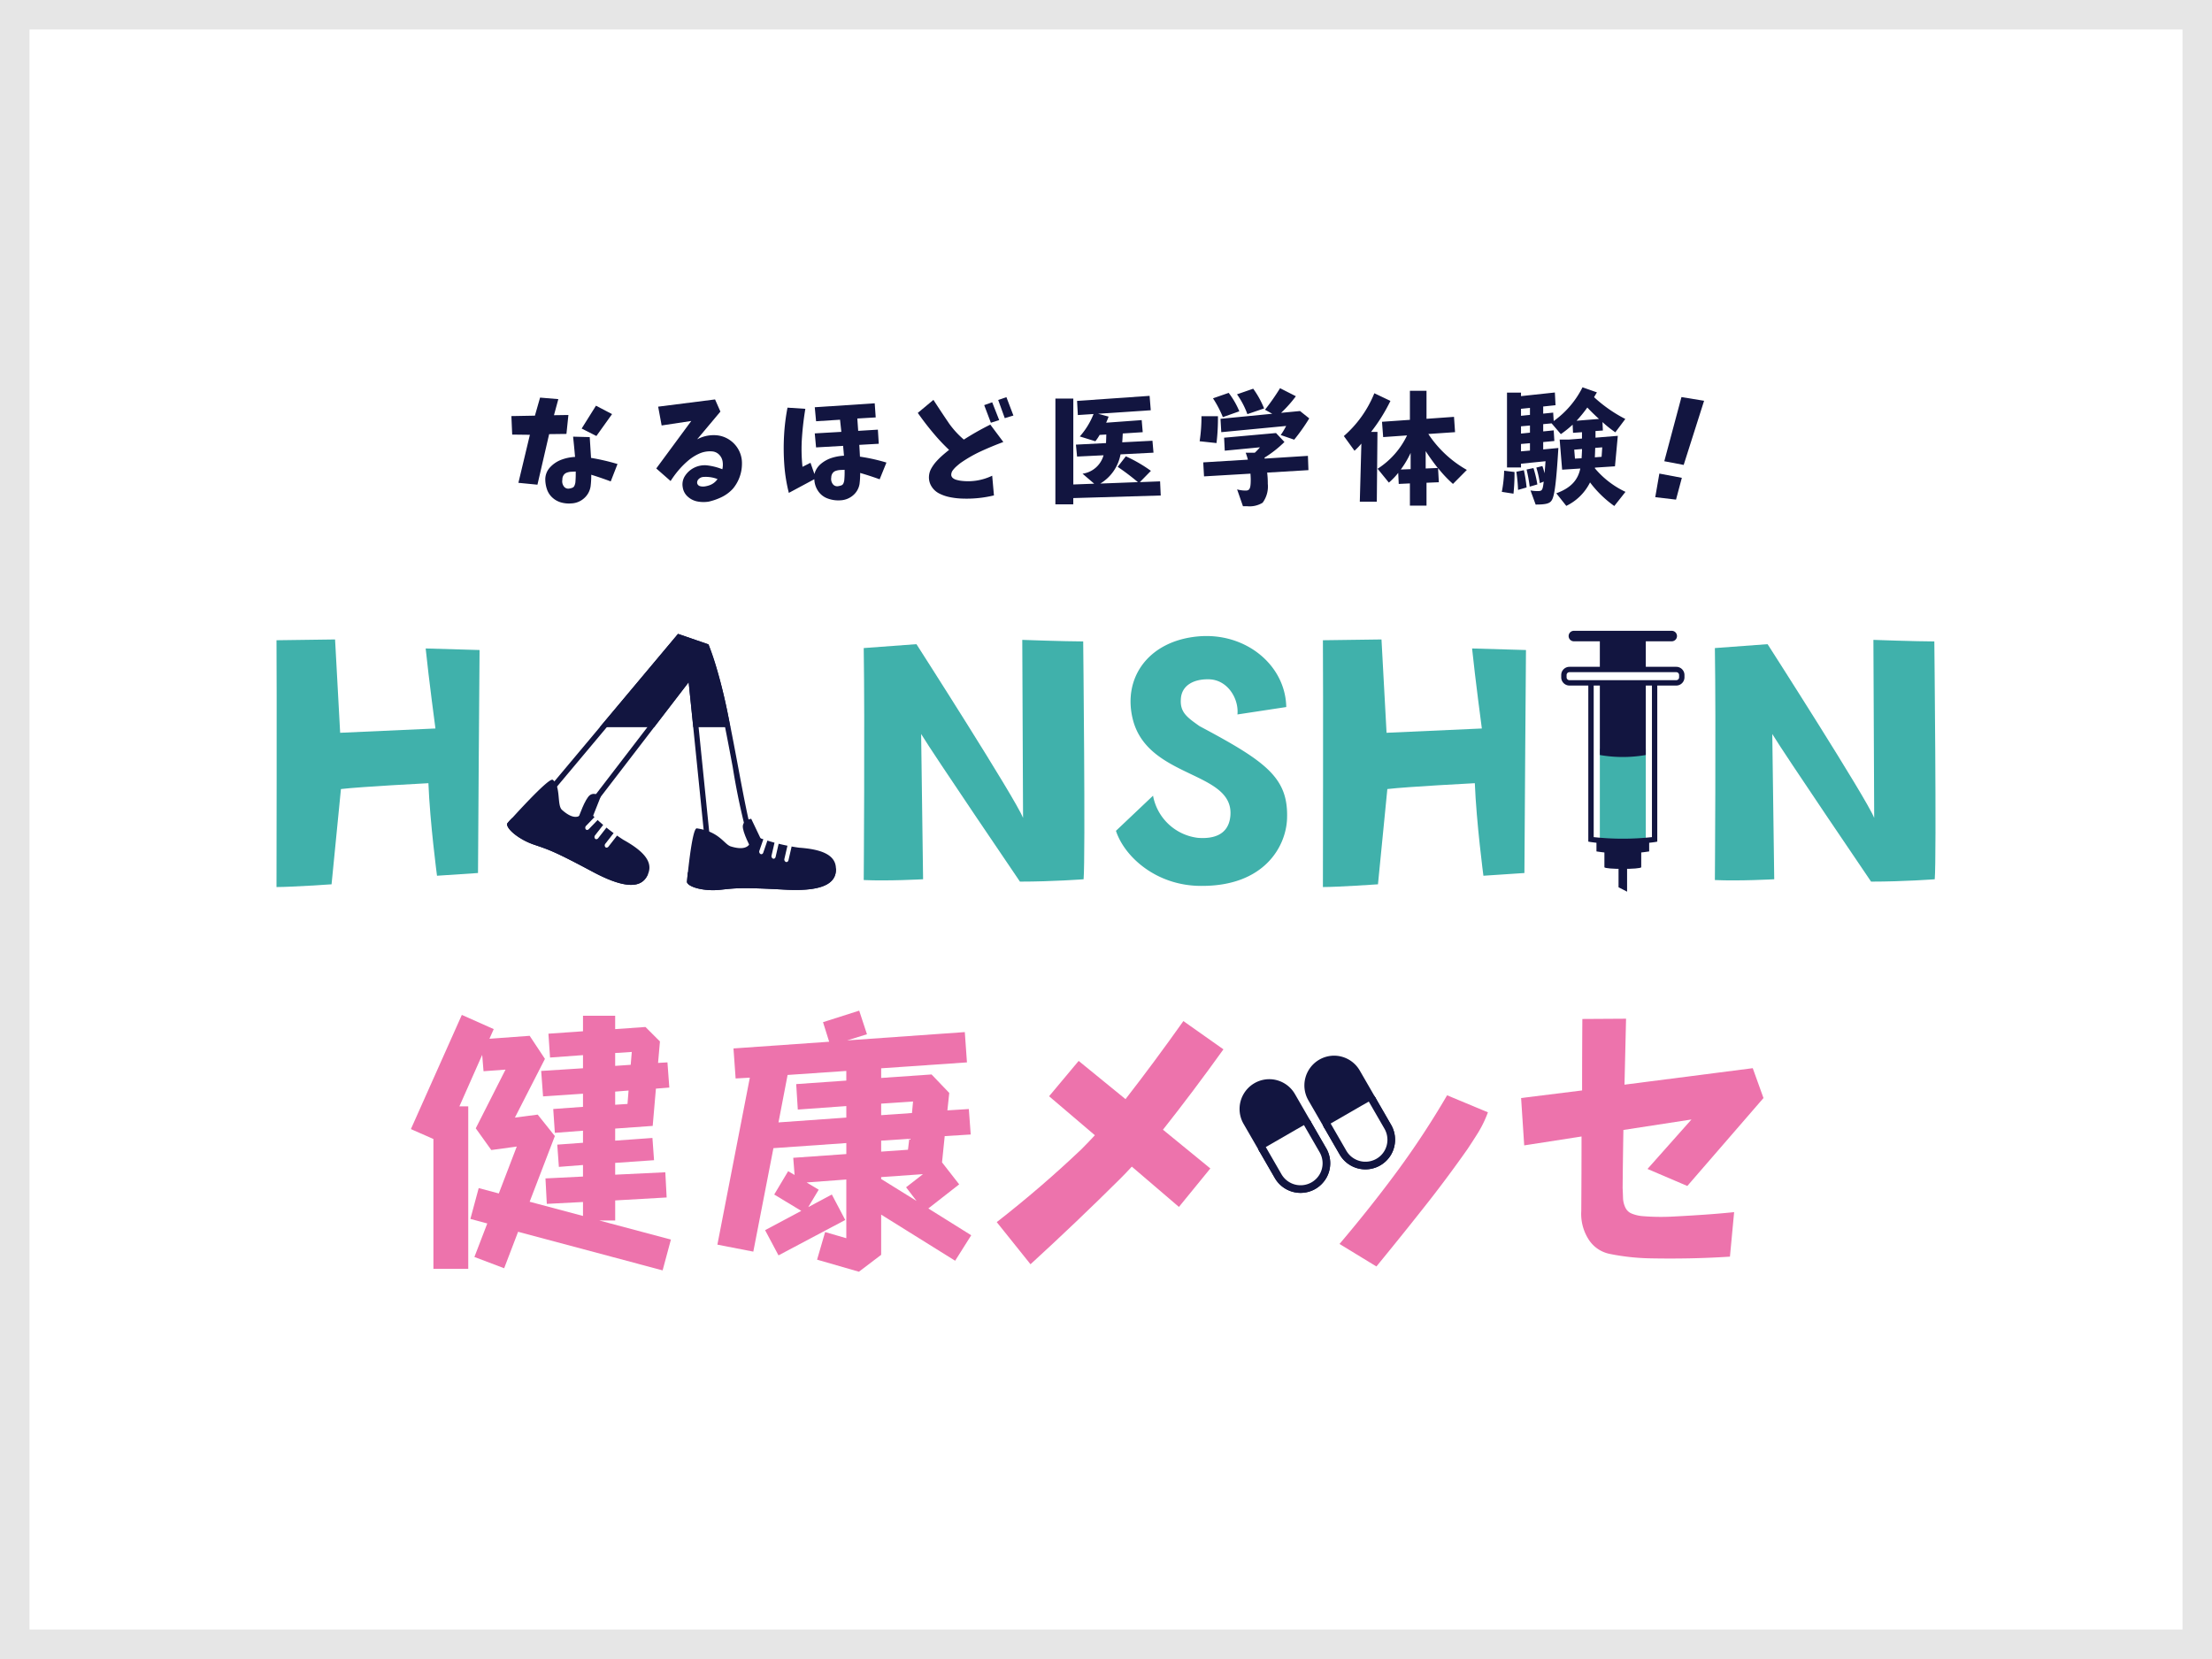 <svg xmlns="http://www.w3.org/2000/svg" width="300" height="225" viewBox="0 0 300 225">
  <g id="グループ_256" data-name="グループ 256" transform="translate(-360 -798)">
    <g id="長方形_22" data-name="長方形 22" transform="translate(360 798)" fill="#fff" stroke="#e6e6e6" stroke-width="4">
      <rect width="300" height="225" stroke="none"/>
      <rect x="2" y="2" width="296" height="221" fill="none"/>
    </g>
    <g id="グループ_253" data-name="グループ 253" transform="translate(17.5 9.525)">
      <g id="グループ_132" data-name="グループ 132" transform="translate(380 874.026)">
        <g id="グループ_124" data-name="グループ 124" transform="translate(0 0.711)">
          <path id="パス_302" data-name="パス 302" d="M203.3,392.515l7.31.211s-.212,27.489-.212,30.242l-5.561.371s-.954-7.2-1.166-12.552c0,0-9.215.477-11.863.795L190.537,424.5s-5.4.371-7.468.371c0,0,.053-27.7,0-33.472l7.944-.107.689,12.658,12.923-.582S203.724,396.646,203.3,392.515Z" transform="translate(-183.069 -390.829)" fill="#40b1ab"/>
          <path id="パス_303" data-name="パス 303" d="M296.591,391.357s5.879.212,8.262.212c0,0,.319,29.183.054,32.255,0,0-4.185.319-8.633.319,0,0-11.7-17.213-13.4-20.021l.265,19.7s-4.82.266-8.051.106c0,0,.158-21.132,0-31.46l7.15-.53s13.453,20.973,14.459,23.568Z" transform="translate(-195.446 -390.837)" fill="#40b1ab"/>
          <path id="パス_304" data-name="パス 304" d="M326.156,424.643c-6.038,0-10.381-3.919-11.546-7.468l5.031-4.766a7.039,7.039,0,0,0,6.091,5.719c2.067.159,4.184-.37,4.4-3.018.477-6.038-11.015-4.979-13.187-12.87-1.536-5.72,2.012-10.858,8.9-11.441,6.407-.529,11.757,3.921,11.863,9.587l-6.621,1.006c.212-2.119-1.323-4.713-3.866-4.767-2.172-.052-3.76.9-3.813,2.755-.106,1.747.9,2.436,2.541,3.6,9.163,4.872,12.076,7.043,11.864,12.605C337.649,419.347,334.683,424.7,326.156,424.643Z" transform="translate(-200.761 -390.757)" fill="#40b1ab"/>
          <path id="パス_305" data-name="パス 305" d="M367.273,392.515l7.309.211s-.212,27.489-.212,30.242l-5.561.371s-.953-7.2-1.165-12.552c0,0-9.216.477-11.864.795L354.509,424.5s-5.4.371-7.468.371c0,0,.053-27.7,0-33.472l7.945-.107.688,12.658,12.923-.582S367.7,396.646,367.273,392.515Z" transform="translate(-205.123 -390.829)" fill="#40b1ab"/>
          <path id="パス_306" data-name="パス 306" d="M429.964,391.357s5.88.212,8.262.212c0,0,.318,29.183.055,32.255,0,0-4.186.319-8.633.319,0,0-11.7-17.213-13.4-20.021l.265,19.7s-4.82.266-8.05.106c0,0,.158-21.132,0-31.46l7.149-.53s13.453,20.973,14.459,23.568Z" transform="translate(-213.385 -390.837)" fill="#40b1ab"/>
        </g>
        <g id="グループ_127" data-name="グループ 127" transform="translate(174.236 0)">
          <path id="パス_307" data-name="パス 307" d="M394.527,429.894l-1.159-.6v-5.331h1.159Z" transform="translate(-385.591 -394.512)" fill="#121540"/>
          <path id="パス_308" data-name="パス 308" d="M396.146,426.2c0,.311-4.993.311-4.993,0V421.2h4.993Z" transform="translate(-385.293 -394.14)" fill="#121540"/>
          <path id="パス_309" data-name="パス 309" d="M397.056,424.188a23.021,23.021,0,0,1-7.148,0v-2.049h7.148Z" transform="translate(-385.125 -394.266)" fill="#121540"/>
          <g id="グループ_125" data-name="グループ 125" transform="translate(3.93 5.756)">
            <path id="パス_310" data-name="パス 310" d="M397.68,419.138a34.831,34.831,0,0,1-8.626,0V396.716h8.626Z" transform="translate(-388.941 -396.603)" fill="#fff"/>
            <path id="パス_311" data-name="パス 311" d="M393.35,419.5a27.464,27.464,0,0,1-4.334-.27l-.093-.017V396.585h8.853v22.628l-.092.017A27.471,27.471,0,0,1,393.35,419.5Zm-4.2-.475a35.522,35.522,0,0,0,8.4,0V396.812h-8.4Z" transform="translate(-388.923 -396.585)" fill="#a6a7a9"/>
          </g>
          <path id="パス_312" data-name="パス 312" d="M399.532,391.359H386.259a.712.712,0,0,1-.712-.712h0a.712.712,0,0,1,.712-.711h13.272a.712.712,0,0,1,.712.711h0A.712.712,0,0,1,399.532,391.359Z" transform="translate(-384.539 -389.935)" fill="#121540"/>
          <path id="パス_313" data-name="パス 313" d="M396.67,420.714a38.408,38.408,0,0,1-6.232,0V408.437h6.232Z" transform="translate(-385.197 -392.424)" fill="#40b1ab"/>
          <path id="パス_314" data-name="パス 314" d="M393.311,419.71a27.917,27.917,0,0,1-4.381-.272l-.3-.056V396.3h9.354v23.086l-.3.056A27.94,27.94,0,0,1,393.311,419.71Zm-3.95-.937a36.412,36.412,0,0,0,7.9,0v-21.75h-7.9Z" transform="translate(-384.954 -390.791)" fill="#121540"/>
          <path id="パス_315" data-name="パス 315" d="M396.67,406.878a18.239,18.239,0,0,1-6.232,0V390.652h6.232Z" transform="translate(-385.197 -390.031)" fill="#121540"/>
          <g id="グループ_126" data-name="グループ 126" transform="translate(0 4.885)">
            <rect id="長方形_46" data-name="長方形 46" width="15.987" height="1.813" rx="0.867" transform="translate(0.363 0.364)" fill="#fff"/>
            <path id="パス_316" data-name="パス 316" d="M399.983,398.119H385.5a1.115,1.115,0,0,1-1.114-1.114v-.313a1.115,1.115,0,0,1,1.114-1.113h14.487a1.114,1.114,0,0,1,1.113,1.113v.313A1.115,1.115,0,0,1,399.983,398.119ZM385.5,396.306a.387.387,0,0,0-.387.386v.313a.387.387,0,0,0,.387.386h14.487a.386.386,0,0,0,.386-.386v-.313a.386.386,0,0,0-.386-.386Z" transform="translate(-384.382 -395.579)" fill="#121540"/>
          </g>
        </g>
        <g id="グループ_131" data-name="グループ 131" transform="translate(31.275 0.417)">
          <g id="グループ_128" data-name="グループ 128" transform="translate(3.903)">
            <path id="パス_317" data-name="パス 317" d="M247.124,391.842l-4.133-1.425-19.277,22.995,5.566,3.3,15.152-19.739,2.418,23.83,7.3.206C251.832,416.065,250.271,399.414,247.124,391.842Z" transform="translate(-223.714 -390.417)" fill="#fff"/>
            <path id="パス_318" data-name="パス 318" d="M243.227,391.267l3.348,1.155c1.569,3.949,2.77,10.364,3.832,16.04a93.009,93.009,0,0,0,2.658,11.786l-5.555-.157L245.156,396.9l-.185-1.822-1.115,1.453L229.1,415.755l-4.276-2.533,18.406-21.955m-.235-.85-19.277,22.995,5.566,3.3,15.152-19.739,2.418,23.83,7.3.206c-2.321-4.941-3.883-21.592-7.03-29.165l-4.133-1.425Z" transform="translate(-223.714 -390.417)" fill="#121540"/>
          </g>
          <g id="グループ_129" data-name="グループ 129" transform="translate(24.39 25.077)">
            <path id="パス_319" data-name="パス 319" d="M258.591,422.142l-1.311-2.751s-1.041.139-1.137.952,1.15,3.14,1.15,3.14Z" transform="translate(-248.562 -419.391)" fill="#121540"/>
            <path id="パス_320" data-name="パス 320" d="M248.724,420.895c3.075.432,3.712,2.175,4.613,2.449,3.311,1.009,2.719-1.606,2.719-1.606a26.453,26.453,0,0,0,6.542,1.777c2.741.194,4.823.832,4.984,2.634s-1,3.382-6.922,3.056-6.626-.208-8.78.023-4.336-.363-4.495-1.055C247.385,428.173,248.05,420.8,248.724,420.895Z" transform="translate(-247.385 -419.593)" fill="#121540"/>
            <path id="パス_321" data-name="パス 321" d="M247.506,427.674c2.391.319,8.494.6,13.523.812a11.479,11.479,0,0,0,6.563-1.341c.08,1.737-1.183,3.218-6.934,2.9-5.923-.325-6.626-.208-8.78.022s-4.336-.363-4.495-1.055C247.385,429.014,247.43,428.446,247.506,427.674Z" transform="translate(-247.385 -420.434)" fill="#121540"/>
            <path id="パス_322" data-name="パス 322" d="M259.123,424.552a.322.322,0,0,0,.135-.176l.557-1.612a.378.378,0,0,0-.152-.453.267.267,0,0,0-.37.185l-.556,1.612a.375.375,0,0,0,.151.452.235.235,0,0,0,.235-.009Z" transform="translate(-248.909 -419.78)" fill="#fff"/>
            <path id="パス_323" data-name="パス 323" d="M261.048,425.233a.339.339,0,0,0,.147-.217l.414-1.791a.36.36,0,0,0-.2-.425.281.281,0,0,0-.35.239l-.413,1.79a.359.359,0,0,0,.2.426.232.232,0,0,0,.2-.022Z" transform="translate(-249.168 -419.848)" fill="#fff"/>
            <path id="パス_324" data-name="パス 324" d="M263.064,425.75a.343.343,0,0,0,.147-.216l.412-1.791a.359.359,0,0,0-.2-.426.281.281,0,0,0-.349.24l-.414,1.79a.359.359,0,0,0,.2.426.237.237,0,0,0,.2-.022Z" transform="translate(-249.439 -419.917)" fill="#fff"/>
          </g>
          <g id="グループ_130" data-name="グループ 130" transform="translate(0 19.773)">
            <path id="パス_325" data-name="パス 325" d="M232.291,418.682l1.123-2.834s-.812-.667-1.472-.184-1.516,2.981-1.516,2.981Z" transform="translate(-220.714 -413.563)" fill="#121540"/>
            <path id="パス_326" data-name="パス 326" d="M225.4,413.283c1.128.873.543,3.443,1.244,4.072,2.577,2.312,3.142-.309,3.142-.309a26.469,26.469,0,0,0,5.182,4.371c2.4,1.332,4.023,2.789,3.408,4.49s-2.335,2.644-7.566-.15-5.92-2.983-7.969-3.683-3.778-2.159-3.63-2.853C219.214,419.222,224.865,412.867,225.4,413.283Z" transform="translate(-219.205 -413.263)" fill="#121540"/>
            <path id="パス_327" data-name="パス 327" d="M219.937,419.239c2.033,1.3,7.4,3.746,11.869,6.064a11.48,11.48,0,0,0,6.516,1.554c-.66,1.608-2.43,2.418-7.51-.3-5.232-2.793-5.92-2.983-7.969-3.683s-3.778-2.159-3.63-2.853A4.287,4.287,0,0,1,219.937,419.239Z" transform="translate(-219.205 -414.067)" fill="#121540"/>
            <path id="パス_328" data-name="パス 328" d="M231.729,420.843a.323.323,0,0,0,.2-.1l1.184-1.226a.377.377,0,0,0,.054-.474.268.268,0,0,0-.415.011l-1.184,1.227a.375.375,0,0,0-.053.473.239.239,0,0,0,.217.092Z" transform="translate(-220.852 -414.028)" fill="#fff"/>
            <path id="パス_329" data-name="パス 329" d="M233.175,422.263a.336.336,0,0,0,.225-.135l1.13-1.449a.359.359,0,0,0,0-.468.28.28,0,0,0-.417.069l-1.13,1.449a.36.36,0,0,0,0,.469.235.235,0,0,0,.192.065Z" transform="translate(-221.046 -414.189)" fill="#fff"/>
            <path id="パス_330" data-name="パス 330" d="M234.784,423.582a.341.341,0,0,0,.225-.134l1.129-1.45a.359.359,0,0,0,0-.468.28.28,0,0,0-.417.07l-1.13,1.449a.359.359,0,0,0,0,.468.234.234,0,0,0,.192.065Z" transform="translate(-221.263 -414.366)" fill="#fff"/>
          </g>
          <path id="パス_331" data-name="パス 331" d="M248.471,391.842l-4.133-1.425-10.611,12.657h7.367l4.685-6.1.634,6.1h5.006A62.5,62.5,0,0,0,248.471,391.842Z" transform="translate(-221.158 -390.417)" fill="#121540"/>
        </g>
      </g>
      <g id="グループ_146" data-name="グループ 146" transform="translate(398.229 925.541)">
        <g id="グループ_134" data-name="グループ 134" transform="translate(0)">
          <g id="グループ_133" data-name="グループ 133">
            <path id="パス_332" data-name="パス 332" d="M239.395,480.593l-1.127,4.181-19.6-5.235-1.89,4.945-4.035-1.527,1.745-4.545-2.29-.618,1.127-4.181,2.727.728,2.436-6.362-3.454.473-2.108-2.944,4.036-7.963-2.982.219-.182-2.217-3.09,6.98h1.2v22.03h-4.725v-17.6l-3.054-1.345,6.908-15.487,4.327,1.927-.582,1.309,5.454-.4,2.073,3.127-4.073,7.961,3.091-.4,2.326,2.908-3.417,8.907,7.234,1.927V475.5l-4.907.254-.183-3.453,5.089-.254v-1.564l-3.271.254-.218-3.017,3.489-.254v-1.636l-3.817.291-.218-3.236,4.035-.291v-1.781l-5.416.364-.254-3.453,5.671-.363v-1.782l-4.47.327-.218-3.235,4.688-.327v-2.108h4.364v1.818l4.108-.291,1.963,1.963-.254,2.908,1.272-.072.254,3.417-1.818.145-.436,5.054-5.089.363v1.636l5.053-.364.218,3.017-5.271.364v1.6l6.8-.326.181,3.417-6.979.4v2.726h-2.146Zm-7.561-25.3v1.745l2.108-.145.145-1.746Zm0,5.235v1.782l1.672-.11.145-1.818Z" transform="translate(-204.131 -449.546)" fill="#ed73ac"/>
            <path id="パス_333" data-name="パス 333" d="M280.765,476.286l5.817,3.635-2.181,3.454-10.034-6.253v5.453l-3.018,2.291-5.672-1.636,1.091-3.745,2.873.837v-7.963l-5.381.4,1.636.981-1.418,2.364,3.2-1.709,1.818,3.453-9.052,4.8-1.818-3.418,4.908-2.617-3.671-2.217,1.89-3.163.872.51-.182-2.327,7.2-.509v-1.49l-9.888.691-2.727,14.033-4.872-.946,4.4-22.648-1.927.109-.291-4.072,12.978-.909-.835-2.654,4.908-1.563,1.053,3.2-2.69.836,15.96-1.127.291,4.109-11.633.8v1.309l6.834-.473,2.4,2.508-.254,2.363,2.909-.182.254,3.454-3.526.218-.364,3.562,2.326,2.982ZM269.64,458.944v-1.309l-7.962.545-1.236,6.435,9.2-.655V462.4l-6.58.473-.218-3.453Zm4.727,3.126v1.563l4.18-.29.145-1.564Zm0,5.017v1.49l3.635-.254.181-1.49Zm4.8,8.18-1.418-1.854,2.29-1.781-5.671.4v.255Z" transform="translate(-210.59 -449.456)" fill="#ed73ac"/>
            <path id="パス_334" data-name="パス 334" d="M321.245,451.092l5.431,3.833q-4.153,5.788-8.2,10.9l6.425,5.254-4.26,5.219-6.389-5.467q-.783.853-1.6,1.669-5.858,5.823-12.14,11.573l-4.579-5.715q6.1-4.757,11.5-9.9.922-.923,1.81-1.882l-6.212-5.289,4.011-4.792,6.355,5.183Q317.268,456.7,321.245,451.092Z" transform="translate(-216.479 -449.676)" fill="#ed73ac"/>
            <path id="パス_335" data-name="パス 335" d="M378.1,461.478l8.272-1.029q0-4.828.035-9.692l5.928-.036q-.106,4.509-.213,8.946l17.395-2.236,1.456,4.047-10.331,11.927-5.4-2.307,5.963-6.709-9.23,1.42q-.071,3.977-.106,7.881.035.674.054,1.331a3.24,3.24,0,0,0,.3,1.277,1.621,1.621,0,0,0,.923.87,5.021,5.021,0,0,0,1.313.319,30.317,30.317,0,0,0,4.154.071q2.094-.106,4.189-.248t4.189-.355l-.568,6.035q-2.734.177-5.432.23t-5.414,0a30.342,30.342,0,0,1-5.378-.586,4.425,4.425,0,0,1-3.034-2.129,6.4,6.4,0,0,1-.905-3.692q.035-5.04.036-10.118l-7.775,1.207Z" transform="translate(-227.531 -449.626)" fill="#ed73ac"/>
          </g>
        </g>
        <path id="パス_336" data-name="パス 336" d="M369.772,465.029a15.658,15.658,0,0,1-1.314,2.733q-.71,1.136-1.491,2.307-2.449,3.479-5.076,6.851-3.514,4.472-7.242,9.017l-5.005-3.053q4.188-4.933,7.792-9.815a115.99,115.99,0,0,0,6.8-10.348Z" transform="translate(-223.703 -451.24)" fill="#ed73ac"/>
        <g id="グループ_145" data-name="グループ 145" transform="translate(112.381 6.108)">
          <g id="グループ_139" data-name="グループ 139">
            <g id="グループ_136" data-name="グループ 136" transform="translate(0 3.191)">
              <path id="パス_337" data-name="パス 337" d="M337.539,470.443a1.053,1.053,0,0,1-.269-.036,1.042,1.042,0,0,1-.63-.484l-2.126-3.682a4.039,4.039,0,0,1,3.478-6.042h.015a4.033,4.033,0,0,1,3.483,2.014l2.126,3.682a1.039,1.039,0,0,1-.38,1.419l-5.177,2.988A1.032,1.032,0,0,1,337.539,470.443Zm.46-8.165a1.959,1.959,0,0,0-1.686,2.924l1.606,2.783,3.378-1.95-1.606-2.783a1.952,1.952,0,0,0-1.684-.974H338Z" transform="translate(-333.977 -460.2)" fill="#121540"/>
              <g id="グループ_135" data-name="グループ 135" transform="translate(2.523 5.177)">
                <path id="パス_338" data-name="パス 338" d="M342.654,476.423a4.035,4.035,0,0,1-3.5-2.015l-2.125-3.68a1.039,1.039,0,0,1,.38-1.419l4.223-2.438h0l.953-.55a1.04,1.04,0,0,1,1.419.38l2.125,3.681a4.046,4.046,0,0,1,0,4.04c-.017.029-.035.056-.054.083a4.049,4.049,0,0,1-1.417,1.38A4.008,4.008,0,0,1,342.654,476.423Zm-3.3-5.835,1.606,2.782a1.95,1.95,0,1,0,3.378-1.95l-1.606-2.782Z" transform="translate(-336.892 -466.182)" fill="#121540"/>
                <path id="パス_339" data-name="パス 339" d="M342.654,476.423a4.035,4.035,0,0,1-3.5-2.015l-2.125-3.68a1.039,1.039,0,0,1,.38-1.419l4.223-2.438h0l.953-.55a1.04,1.04,0,0,1,1.419.38l2.125,3.681a4.046,4.046,0,0,1,0,4.04c-.017.029-.035.056-.054.083a4.049,4.049,0,0,1-1.417,1.38A4.008,4.008,0,0,1,342.654,476.423Zm-3.3-5.835,1.606,2.782a1.95,1.95,0,1,0,3.378-1.95l-1.606-2.782Z" transform="translate(-336.892 -466.182)" fill="#121540"/>
              </g>
            </g>
            <g id="グループ_138" data-name="グループ 138" transform="translate(8.795)">
              <path id="パス_340" data-name="パス 340" d="M347.7,466.756a1.039,1.039,0,0,1-.9-.519l-2.127-3.682a4.039,4.039,0,0,1,3.478-6.042h.015a4.033,4.033,0,0,1,3.483,2.014l2.126,3.682a1.039,1.039,0,0,1-.38,1.419l-5.177,2.989A1.029,1.029,0,0,1,347.7,466.756Zm.46-9.2,0,1.039a1.961,1.961,0,0,0-1.689,2.926l1.606,2.782,3.377-1.95-1.605-2.783a1.952,1.952,0,0,0-1.684-.975h0Z" transform="translate(-344.139 -456.513)" fill="#121540"/>
              <g id="グループ_137" data-name="グループ 137" transform="translate(2.523 5.177)">
                <path id="パス_341" data-name="パス 341" d="M352.815,472.736a4.032,4.032,0,0,1-3.5-2.016l-2.125-3.679a1.038,1.038,0,0,1,.379-1.419l5.177-2.989a1.04,1.04,0,0,1,1.419.38l2.125,3.68a4.048,4.048,0,0,1,.008,4.029l-.014.025a4.037,4.037,0,0,1-3.471,1.989Zm-3.3-5.834,1.605,2.78a1.958,1.958,0,0,0,3.38.013,1.97,1.97,0,0,0,0-1.963l-1.606-2.781-.054.031h0Zm2.8-2.819h0Z" transform="translate(-347.053 -462.494)" fill="#121540"/>
                <path id="パス_342" data-name="パス 342" d="M352.815,472.736a4.032,4.032,0,0,1-3.5-2.016l-2.125-3.679a1.038,1.038,0,0,1,.379-1.419l5.177-2.989a1.04,1.04,0,0,1,1.419.38l2.125,3.68a4.048,4.048,0,0,1,.008,4.029l-.014.025a4.037,4.037,0,0,1-3.471,1.989Zm-3.3-5.834,1.605,2.78a1.958,1.958,0,0,0,3.38.013,1.97,1.97,0,0,0,0-1.963l-1.606-2.781-.054.031h0Zm2.8-2.819h0Z" transform="translate(-347.053 -462.494)" fill="#121540"/>
              </g>
            </g>
          </g>
          <g id="グループ_144" data-name="グループ 144" transform="translate(1.036 1.039)">
            <g id="グループ_141" data-name="グループ 141" transform="translate(0 3.191)">
              <path id="パス_343" data-name="パス 343" d="M338.161,461.4h0a2.985,2.985,0,0,0-1.483.4h0a2.984,2.984,0,0,0-1.1,4.078l2.126,3.681,4.224-2.438.953-.55-2.126-3.682A2.976,2.976,0,0,0,338.161,461.4Z" transform="translate(-335.174 -461.4)" fill="#121540"/>
              <g id="グループ_140" data-name="グループ 140" transform="translate(2.525 5.177)">
                <path id="パス_344" data-name="パス 344" d="M342.316,467.931l-4.224,2.438,2.125,3.681a2.994,2.994,0,0,0,4.088,1.1h0a2.979,2.979,0,0,0,1.088-1.079h0v0h0a2.993,2.993,0,0,0,0-3l-2.125-3.681Z" transform="translate(-338.092 -467.381)" fill="#fff"/>
              </g>
            </g>
            <g id="グループ_143" data-name="グループ 143" transform="translate(8.795)">
              <path id="パス_345" data-name="パス 345" d="M348.323,457.713h0a2.994,2.994,0,0,0-1.483.405h0a2.982,2.982,0,0,0-1.1,4.077l2.126,3.682,4.223-2.438.954-.55-2.126-3.682A2.979,2.979,0,0,0,348.323,457.713Z" transform="translate(-345.336 -457.713)" fill="#121540"/>
              <g id="グループ_142" data-name="グループ 142" transform="translate(2.526 5.177)">
                <path id="パス_346" data-name="パス 346" d="M352.477,464.244l-4.223,2.438,2.125,3.68a2.993,2.993,0,0,0,4.087,1.1h0a2.976,2.976,0,0,0,1.087-1.079h0l0,0v0h0a3,3,0,0,0,0-3l-2.125-3.68Z" transform="translate(-348.254 -463.694)" fill="#fff"/>
              </g>
            </g>
          </g>
        </g>
      </g>
      <g id="グループ_149" data-name="グループ 149" transform="translate(411.857 841)">
        <g id="グループ_147" data-name="グループ 147" transform="translate(0 1.336)">
          <path id="パス_347" data-name="パス 347" d="M219.877,355.9l3.19-.058.7-2.449,2.478.207-.594,2.181,1.959-.029-.267,2.567-2.345.029-1.587,6.856-2.583-.253,1.558-6.513-2.4-.029Zm8.368,2.79,2.255.06q.091,1.411.179,2.82a28.723,28.723,0,0,1,3.59.831l-.92,2.359q-1.3-.491-2.641-.905a12.021,12.021,0,0,1-.089,1.573,2.667,2.667,0,0,1-.9,1.631,2.731,2.731,0,0,1-1.714.683,3.889,3.889,0,0,1-1.373-.126,2.883,2.883,0,0,1-1.194-.66,2.66,2.66,0,0,1-.742-1.142,4.233,4.233,0,0,1-.222-1.35,2.409,2.409,0,0,1,.691-1.662,4.021,4.021,0,0,1,1.535-1,6.113,6.113,0,0,1,1.811-.363Q228.393,360.068,228.245,358.687Zm.312,6.2a14.534,14.534,0,0,0,.045-1.47l-.623.03a1.972,1.972,0,0,0-.594.126.852.852,0,0,0-.452.378.989.989,0,0,0-.141.563,1.152,1.152,0,0,0,.162.861.736.736,0,0,0,.743.357,2.022,2.022,0,0,0,.438-.112.509.509,0,0,0,.3-.3A1.691,1.691,0,0,0,228.557,364.89Zm2.79-10.4,2.182,1.142-2.123,2.968-2-1.009Z" transform="translate(-219.877 -353.33)" fill="#121540"/>
          <path id="パス_348" data-name="パス 348" d="M242.836,354.661l7.716-.98.727,1.647-3.161,3.769a4.711,4.711,0,0,1,2.307-.571,3.743,3.743,0,0,1,2.248.75,3.781,3.781,0,0,1,1.528,3.145,5.288,5.288,0,0,1-1.217,3.355,5.051,5.051,0,0,1-1.521,1.142,8.174,8.174,0,0,1-1.773.624,4.453,4.453,0,0,1-1.492-.016,2.679,2.679,0,0,1-1.328-.645,2.086,2.086,0,0,1-.7-1.284,2.107,2.107,0,0,1,.333-1.587,3.144,3.144,0,0,1,1.247-1.083,3.189,3.189,0,0,1,1.639-.312,8.082,8.082,0,0,1,2.152.534,2.731,2.731,0,0,0,.037-1.039,1.671,1.671,0,0,0-.46-.928,1.473,1.473,0,0,0-.942-.452,3.565,3.565,0,0,0-1.773.3,6.357,6.357,0,0,0-1.528.973,11.669,11.669,0,0,0-1.276,1.283,13.188,13.188,0,0,0-1.076,1.462l-1.944-1.706,4.748-6.44-4.02.608ZM248.9,364.2a.994.994,0,0,0-.57.282.647.647,0,0,0-.2.578.546.546,0,0,0,.4.386,1.549,1.549,0,0,0,.586.037,3.289,3.289,0,0,0,.572-.126,2.215,2.215,0,0,0,1.2-.875A4.4,4.4,0,0,0,248.9,364.2Z" transform="translate(-222.931 -353.369)" fill="#121540"/>
          <path id="パス_349" data-name="パス 349" d="M263.063,354.876l2.419.162q-.327,1.96-.46,3.933a22.758,22.758,0,0,0,.074,3.932l1.084-.549.534,1.528a2.665,2.665,0,0,1,.876-1.38,4.318,4.318,0,0,1,1.461-.808,6.54,6.54,0,0,1,1.67-.3q-.058-.727-.119-1.336l-3.664.209-.178-1.9,3.606-.208-.178-1.647-3.249.208-.178-1.9,8.131-.535.134,1.915-2.494.148.119,1.676,2.671-.164.119,1.914-2.641.149c.031.465.06,1,.089,1.6a24.837,24.837,0,0,1,3.592.8l-.92,2.27q-1.306-.475-2.642-.86a11.235,11.235,0,0,1-.087,1.5,2.56,2.56,0,0,1-.913,1.566,2.818,2.818,0,0,1-1.7.646,4.09,4.09,0,0,1-1.676-.238,2.616,2.616,0,0,1-1.322-1.016,2.988,2.988,0,0,1-.519-1.61l-3.457,1.855a21.842,21.842,0,0,1-.616-3.814,31.146,31.146,0,0,1-.037-3.887A28.1,28.1,0,0,1,263.063,354.876Zm7.7,9.837a11.709,11.709,0,0,0,.044-1.41l-.6.03a2.263,2.263,0,0,0-.586.111.843.843,0,0,0-.46.349,1.021,1.021,0,0,0-.163.564,1.141,1.141,0,0,0,.171.83.74.74,0,0,0,.75.342,2.6,2.6,0,0,0,.415-.1.493.493,0,0,0,.312-.282A1.654,1.654,0,0,0,270.765,364.713Z" transform="translate(-225.616 -353.45)" fill="#121540"/>
          <path id="パス_350" data-name="パス 350" d="M283.559,355.459l2.122-1.766q1.053,1.633,2.136,3.221a12.1,12.1,0,0,0,1.989,2.165,37.79,37.79,0,0,1,3.59-2.032l1.766,2.359q-1.527.565-3.012,1.247a18.044,18.044,0,0,0-2.819,1.618c-.189.148-.371.3-.55.46a3.573,3.573,0,0,0-.482.527,1.013,1.013,0,0,0-.2.66.619.619,0,0,0,.246.4,1.345,1.345,0,0,0,.437.215c.158.045.322.081.49.112a7.515,7.515,0,0,0,4.378-.668l.237,2.672a15.777,15.777,0,0,1-4.615.415,9.781,9.781,0,0,1-1.432-.193,5.55,5.55,0,0,1-1.357-.474,2.6,2.6,0,0,1-1.046-.943,2.293,2.293,0,0,1-.363-1.358,2.457,2.457,0,0,1,.319-1.105,5.347,5.347,0,0,1,.675-.943,9.915,9.915,0,0,1,.824-.815q.438-.387.912-.756-.817-.773-1.573-1.619A38.785,38.785,0,0,1,283.559,355.459Zm9.912,1.335-.905-2.389,1.084-.385.949,2.417Zm1.884-.623-.89-2.463,1.113-.386.949,2.493Z" transform="translate(-228.442 -353.321)" fill="#121540"/>
        </g>
        <g id="グループ_148" data-name="グループ 148" transform="translate(73.782)">
          <path id="パス_351" data-name="パス 351" d="M305.125,353.489h2.428v11.649l2.834-.106-1.584-1.355a3.451,3.451,0,0,0,2.85-2.5l-3.589.176-.158-1.618,4.083-.211c.018-.492.035-.879.035-1.162l-.9.053a6.4,6.4,0,0,1-.581.863l-2.111-.652a10.206,10.206,0,0,0,1.865-3.044l-2.129.14-.106-1.917,9.837-.686.158,1.953-7.144.475,1.425.387c-.088.247-.141.388-.333.827l4.821-.352.14,1.638-2.709.176v.07l-.018.264c-.018.475-.035.616-.053.862l4.1-.211.141,1.618-4.469.229a5.864,5.864,0,0,1-2.745,3.959l5.1-.193a32.54,32.54,0,0,0-2.744-2.076l1.108-1.425a19.449,19.449,0,0,1,3.4,1.97l-1.5,1.531,2.745-.106.087,1.918-11.86.351v.846h-2.428Z" transform="translate(-305.125 -351.957)" fill="#121540"/>
          <path id="パス_352" data-name="パス 352" d="M330.208,355.72a27.835,27.835,0,0,1-.195,3.642l-2.287-.247a21.768,21.768,0,0,0,.246-3.4Zm2.6,9.925a4.2,4.2,0,0,0,1.179.157c.528,0,.669-.3.669-1.5,0-.247-.017-.458-.035-.792l-6.3.37-.106-1.9,6.053-.37a8.72,8.72,0,0,0-.282-.9l-.016-.035h1.232a6.933,6.933,0,0,0,.7-.739l-4.769.458-.088-1.76,7.039-.633,1.143,1.213a15.3,15.3,0,0,1-2.71,2.13l.035.123,5.859-.37.071,1.936-5.6.335a11.619,11.619,0,0,1,.087,1.513,3.71,3.71,0,0,1-.7,2.57,3.374,3.374,0,0,1-2.129.474H333.6Zm-1.143-13.092a11.087,11.087,0,0,1,1.443,2.5l-2.235.791a14.451,14.451,0,0,0-1.337-2.552Zm7.056,5.719a10.349,10.349,0,0,0,.739-1.232l-8.8.844-.106-1.812,7.021-.686-.985-.546a30.09,30.09,0,0,0,2.041-2.921l2.146,1.091a16.835,16.835,0,0,1-2.006,2.252l2.569-.246,1.251,1a25.706,25.706,0,0,1-2.042,2.885Zm-3.73-6.283a12.542,12.542,0,0,1,1.478,2.675l-2.269.774-.035-.1-.035-.088a11.336,11.336,0,0,0-1.337-2.5Z" transform="translate(-308.165 -351.796)" fill="#121540"/>
          <path id="パス_353" data-name="パス 353" d="M352.7,359.488a9.213,9.213,0,0,1-.932.968l-1.444-1.989a15.307,15.307,0,0,0,4.135-5.807l2.182,1.039a23.581,23.581,0,0,1-2.622,4.2h.863l-.089,9.468h-2.306Zm6.581,5.4-1.514.07-.07-1.5a9.2,9.2,0,0,1-1.268,1.32L354.9,362.9a10.973,10.973,0,0,0,3.994-4.522l-3.238.228-.158-2.076,3.784-.264v-3.941h2.252v3.8l3.73-.264.141,2.076-3.625.247a15.243,15.243,0,0,0,5.226,4.874l-1.883,1.9a16.451,16.451,0,0,1-2.023-2.147l.106,1.918-1.672.07v3.1h-2.252Zm.1-1.936v-2.2a12.9,12.9,0,0,1-1.336,2.252Zm3.678-.158c-.528-.669-1.215-1.619-1.637-2.288v2.358Z" transform="translate(-311.204 -351.851)" fill="#121540"/>
          <path id="パス_354" data-name="パス 354" d="M376.8,363.267a27.056,27.056,0,0,1-.14,2.938l-1.584-.246a17.087,17.087,0,0,0,.318-2.868Zm13.532,4.611a14.769,14.769,0,0,1-3.29-3.2,6.977,6.977,0,0,1-3.221,3.184l-1.355-1.707c1.918-.7,2.922-1.742,3.256-3.36l-2.464.158-.334-4.082h1.214l1.812-.141v-.863l-1.214.088-.053-1.109a14.161,14.161,0,0,1-1.6,1.284l-1.25-1.46-1.143.106v.986l1.425-.142.087,1.443-1.513.142v1l2.059-.194c-.282,4.593-.511,6.493-.9,7.091-.264.44-.792.581-2.183.581l-.7-1.918a4.887,4.887,0,0,0,.985.088c.6,0,.669-.106.81-1.284l-.529.211a13.182,13.182,0,0,0-.474-2.112l.827-.211.017.07.07.193a6.732,6.732,0,0,1,.194.722c.07-.6.088-.915.14-1.637l-3.325.335v.51h-1.9V352.5h1.9v.476l4.593-.493.088,1.725-1.672.176v.968l1.355-.14.07,1.143a12.511,12.511,0,0,0,3.907-4.575l1.953.686-.387.651a18.95,18.95,0,0,0,4.24,2.957l-1.355,1.811a15.5,15.5,0,0,1-1.742-1.39l.053,1.144-1,.07v.9l3.026-.247-.386,4.134-2.711.177-.017.087a12.238,12.238,0,0,0,4.153,3.2Zm-12.264-4.857a19.222,19.222,0,0,1,.37,2.341l-1.161.334a21.1,21.1,0,0,0-.229-2.464Zm.827-7.5v-.949l-1.215.123v.95Zm0,2.41v-.968l-1.215.106v.987Zm0,2.429v-1l-1.215.106v1Zm.474,2.375a15.435,15.435,0,0,1,.529,2.217l-1.039.3a22.056,22.056,0,0,0-.422-2.324ZM385.9,361.4a3,3,0,0,1,.018-.334c.016-.422.035-.563.035-.915l-1.055.087.1,1.214Zm2.358-5.331c-.474-.422-1.2-1.126-1.584-1.548a18.276,18.276,0,0,1-1.46,1.794Zm-.51,3.924c-.017.281-.017.527-.053,1.284l.915-.071.087-1.284Z" transform="translate(-314.534 -351.777)" fill="#121540"/>
          <path id="パス_355" data-name="パス 355" d="M401.937,367.218l-2.816-.332.556-3.2,3.051.576Zm.737-13.906,3.071.5-2.768,8.7-2.629-.5Z" transform="translate(-317.768 -351.983)" fill="#121540"/>
        </g>
      </g>
    </g>
  </g>
</svg>
